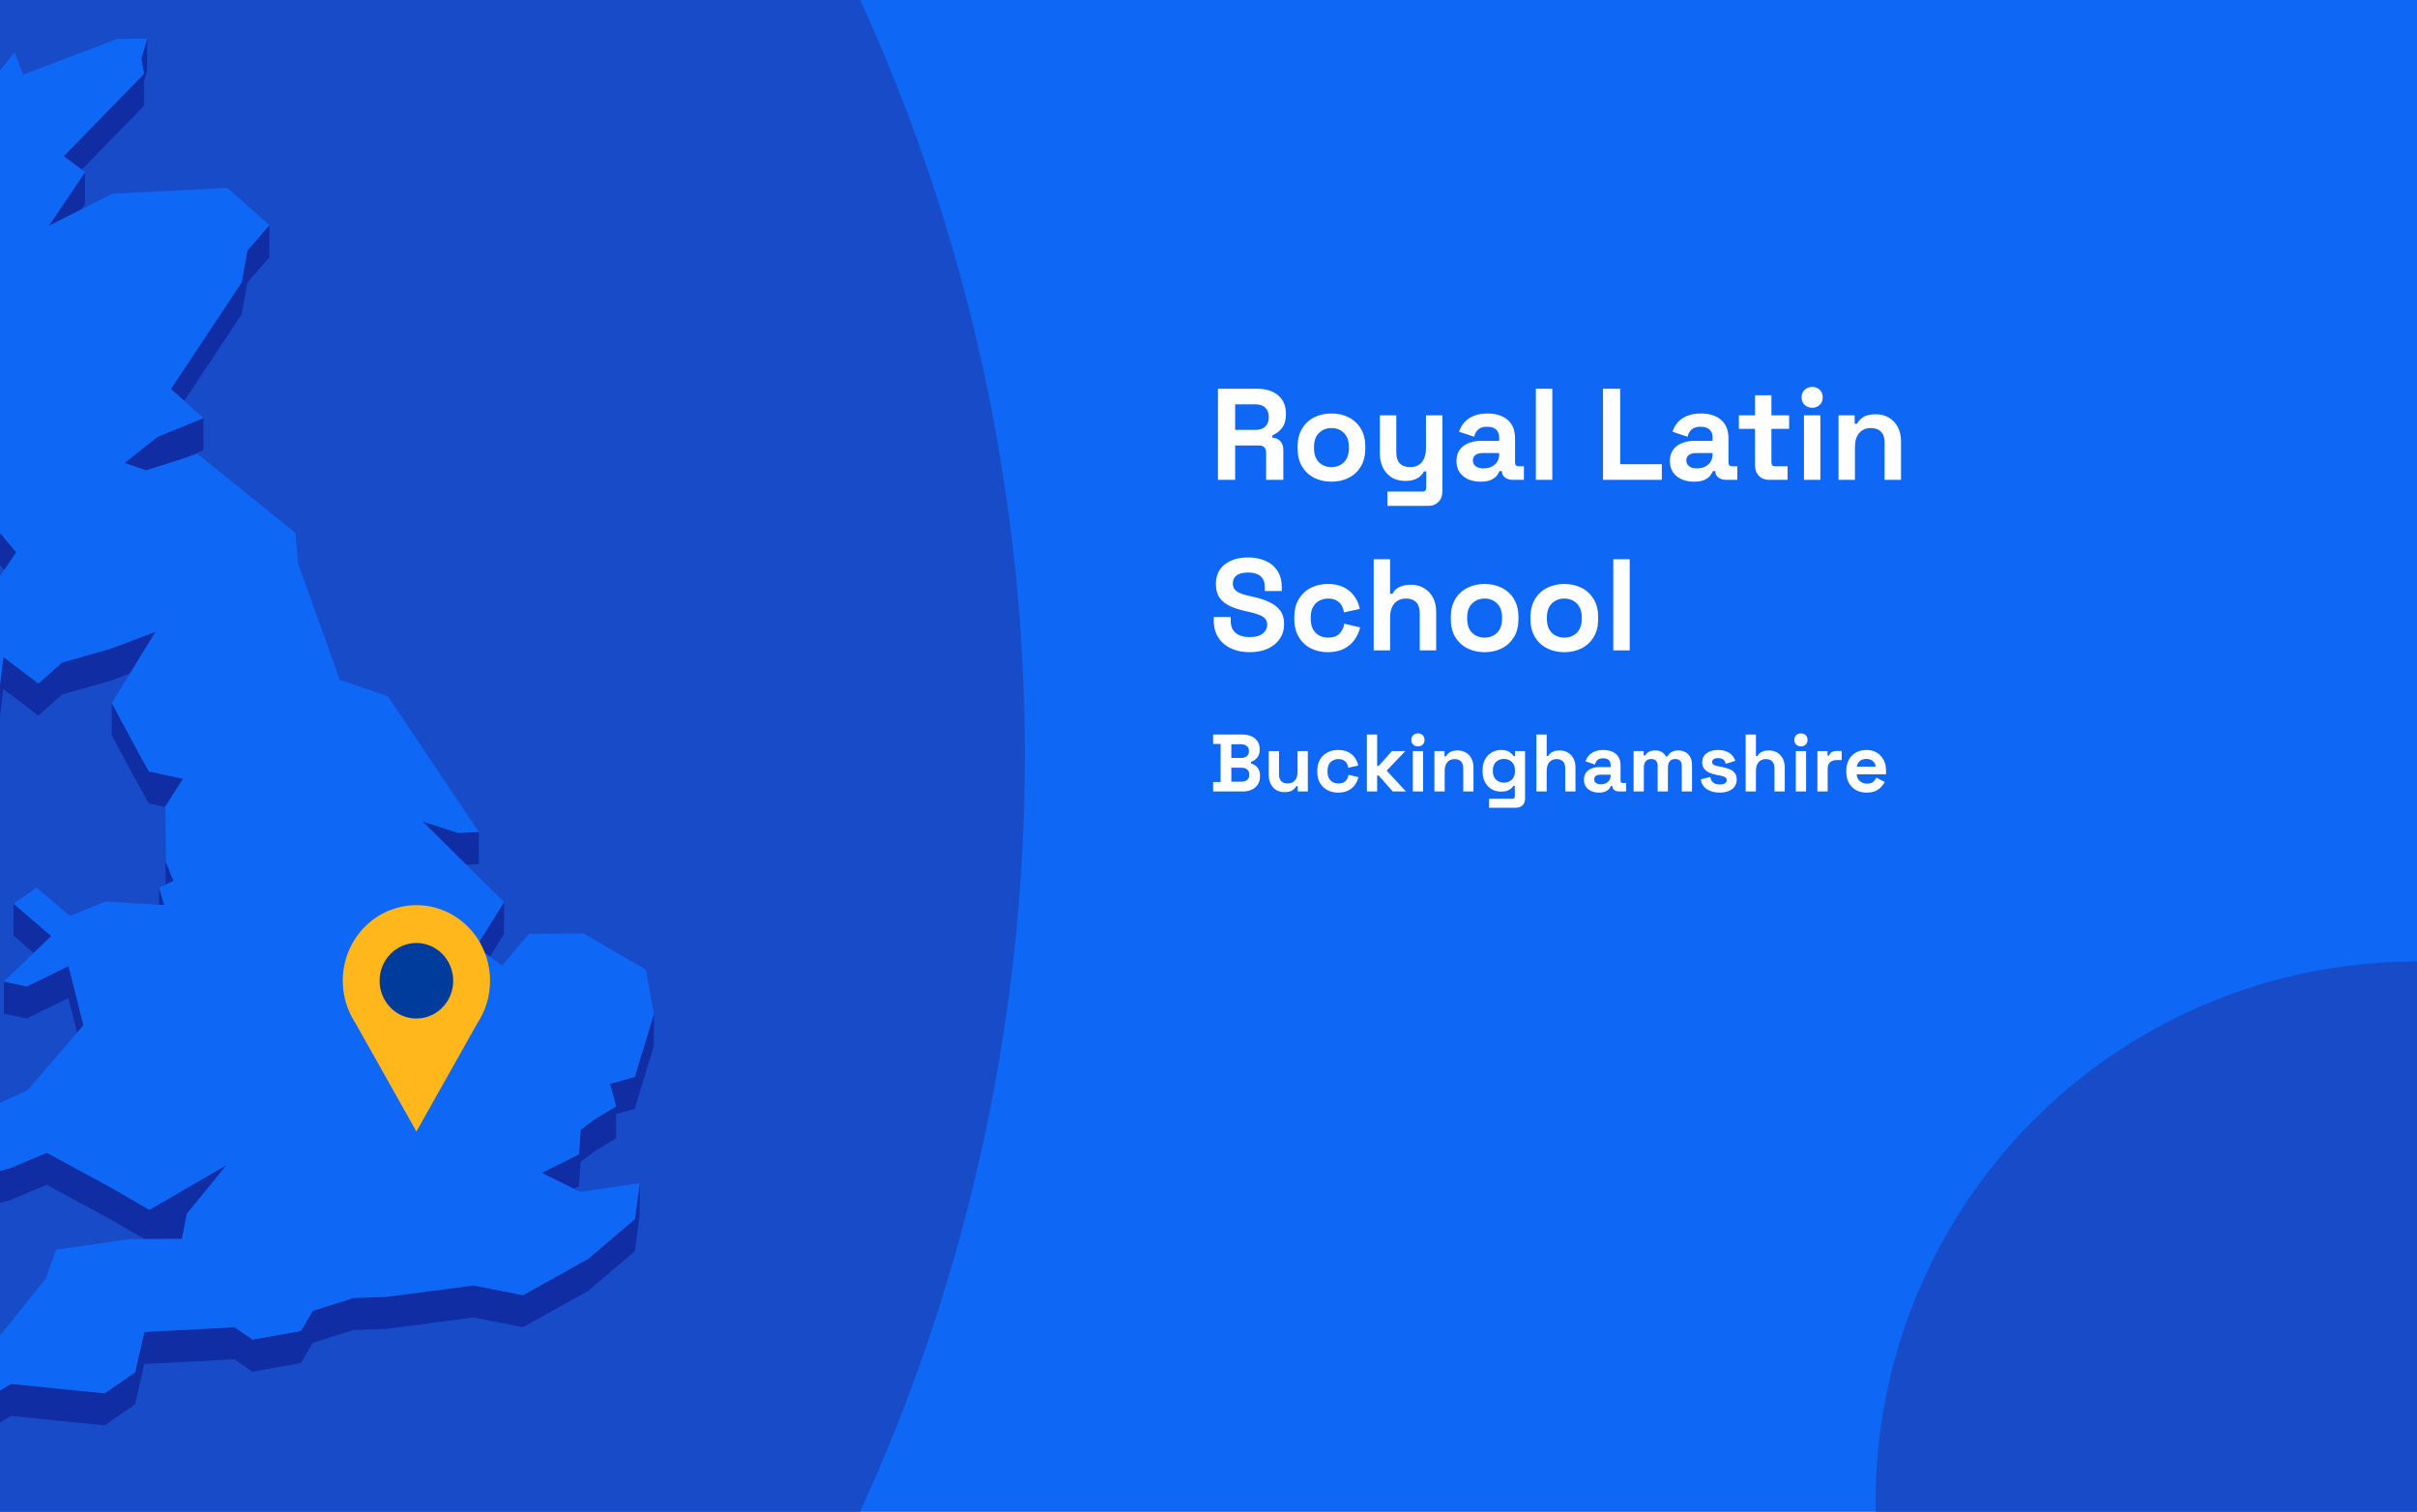 <?xml version="1.0" encoding="utf-8"?>
<svg xmlns="http://www.w3.org/2000/svg" fill="none" height="860" viewBox="0 0 1375 860" width="1375">
<rect x="0" y="0" width="1375" height="860" fill="#808080" stroke="none"/>
<g clip-path="url(#clip0_1597_3916)">
<rect fill="#0F67F5" height="860" width="1375"/>
<circle cx="-451" cy="430" fill="#184BC8" r="1034"/>
<path d="M46.528 96.502L81.886 60.209L81.917 46.321L83.675 40.225L83.738 22L80.41 33.438L81.917 42.016L36.228 88.929L46.528 96.502Z" fill="#102DA3"/>
<path d="M48.381 116.107L48.413 97.913L27.782 128.487L46.372 119.092L48.381 116.107Z" fill="#102DA3"/>
<path d="M137.466 178.827L140.732 160.728L153.229 146.368L153.261 128.144L140.763 142.503L137.497 160.603L97.241 221.342L104.809 228.066L137.466 178.827Z" fill="#102DA3"/>
<path d="M83.016 267.598L89.642 265.525L102.422 261.503L115.705 256.098L115.768 237.873L89.673 248.494L70.895 263.388L83.016 267.598Z" fill="#102DA3"/>
<path d="M-31.189 282.617L-42.023 327.425L-50.25 327.488L-50.312 345.712L-42.085 345.65L-31.221 300.842L-25.914 298.422L-11.815 307.377L2.378 324.314L9.255 314.227L-11.783 289.153L-25.883 280.197L-31.189 282.617Z" fill="#102DA3"/>
<path d="M0.086 389.042L-4.969 391.901L-21.926 363.464L-21.957 381.689L-5.032 410.126L0.024 407.235L1.845 391.995L21.816 407.109L35.319 395.106L62.857 387.314L73.973 383.103L88.512 359.411L62.92 369.089L35.35 376.881L21.879 388.885L1.908 373.771L0.086 389.042Z" fill="#102DA3"/>
<path d="M265.236 491.918L272.396 491.572L272.427 473.347L260.809 473.881L240.43 467.377L260.778 487.518L265.236 491.918Z" fill="#102DA3"/>
<path d="M84.712 438.91L77.364 425.619L63.611 400.01L63.548 418.235L77.302 443.844L84.681 457.135L94.07 459.146L94.007 477.057L94.195 503.294L94.227 503.263L98.717 501.158L94.29 490.223L94.07 458.832L104.118 443.058L84.712 438.91Z" fill="#102DA3"/>
<path d="M93.473 514.982L90.522 505.021L90.49 514.793L93.473 514.982Z" fill="#102DA3"/>
<path d="M29.164 532.547L7.748 514.134L7.686 532.359L19.147 542.194L29.164 532.547Z" fill="#102DA3"/>
<path d="M278.707 544.298L286.714 531.446L286.777 513.221L270.951 538.579L278.707 544.298Z" fill="#102DA3"/>
<path d="M2.19 576.662L15.222 579.427L38.93 567.832L43.891 587.503L47.471 583.355L38.992 549.607L15.285 561.202L2.222 558.437L2.19 576.662Z" fill="#102DA3"/>
<path d="M361.104 612.673L347.068 616.601L350.553 629.421L338.495 636.649L330.3 642.87L329.42 656.696L308.193 667.285L326.5 676.335L329.389 674.889L330.237 661.095L338.433 654.842L350.522 647.615L350.553 633.821L361.041 630.898L371.938 595.14L372 576.915L361.104 612.673Z" fill="#102DA3"/>
<path d="M-22.774 679.633L-10.622 687.175L5.833 682.776L26.589 674.04L62.103 693.333L82.263 704.96L84.963 704.928H87.695L103.521 704.834L105.531 694.559L106.347 690.505L128.925 662.791L84.995 688.274L62.166 675.109L26.651 655.847L5.864 664.551L-10.559 668.95L-22.742 661.409L-25.192 657.606L-17.467 651.353L-27.704 640.042L-27.767 658.235L-25.192 661.094L-25.223 675.831L-22.774 679.633Z" fill="#102DA3"/>
<path d="M334.695 716.146L297.548 736.853L269.413 731.323L219.548 737.827L201.147 738.424L177.941 745.746L171.221 757.215L143.651 762.148L133.446 755.078L82.105 757.78L76.924 780.687L59.591 792.69L6.24 787.317L-13.542 799.383L-16.839 811.292L-23.057 819.902L-32.854 808.056L-53.641 811.072L-53.704 829.266L-32.885 826.281L-23.119 838.127L-16.902 829.517L-13.574 817.577L6.209 805.542L59.528 810.915L76.893 798.912L82.043 776.005L133.383 773.303L143.62 780.373L171.19 775.439L177.91 763.97L201.084 756.649L219.485 756.052L269.35 749.548L297.485 755.078L334.632 734.371L361.135 711.81L363.898 691.322L363.93 673.098L361.198 693.585L334.695 716.146Z" fill="#102DA3"/>
<path d="M329.419 656.696L330.299 642.87L338.494 636.648L350.552 629.421L347.067 616.601L361.103 612.673L371.999 576.915L367.446 551.714L331.932 531.007L300.939 531.227L285.584 549.421L278.707 544.299L270.951 538.58L286.777 513.222L265.236 491.918L260.777 487.519L240.429 467.377L260.808 473.882L272.427 473.348L220.552 395.955L193.327 386.78L169.651 320.793L168.05 303.165L112.501 258.326L102.421 261.5L89.641 265.522L83.016 267.595L70.895 263.385L89.672 248.491L115.767 237.87L104.808 228.066L97.24 221.342L137.496 160.603L140.762 142.504L153.26 128.144L129.395 106.871L64.018 110.171L46.37 119.094L27.781 128.49L48.411 97.916L46.528 96.502L36.228 88.929L81.916 42.016L80.409 33.438L83.738 22L66.781 22.126L13.148 42.456L8.218 29.636L-1.861 42.55L-7.765 27.373L-15.992 29.793L-31.63 82.739L-20.388 96.942L-31.661 97.005L-43.154 97.099L-52.543 141.875L-43.248 154.193L-45.509 169.464L-47.864 185.175L-73.424 199.127L-70.85 221.468L-72.608 224.987L-80.395 240.572L-71.666 243.872L-24.973 202.614L-22.994 208.805L-25.004 212.041L-36.905 231.334L-44.535 243.683L-41.521 259.363L-42.965 270.455L-50.251 327.486L-42.023 327.423L-31.19 282.615L-25.883 280.196L-11.784 289.151L9.254 314.226L2.378 324.312L-9.932 342.443L-12.695 363.402L-21.927 363.464L-4.97 391.901L0.085 389.042L1.907 373.771L21.878 388.885L35.349 376.882L62.919 369.089L88.511 359.411L73.972 383.103L63.61 400.008L77.363 425.617L84.711 438.909L104.117 443.057L94.069 458.831L94.288 490.221L98.716 501.156L94.226 503.261L94.194 503.293L90.52 505.021L93.472 514.982L90.489 514.793L60.03 512.845L39.745 521.078L20.747 504.99L7.747 514.134L29.163 532.547L19.146 542.193L2.221 558.439L15.284 561.204L38.991 549.609L47.469 583.357L43.89 587.504L15.692 620.215L-27.705 640.042L-17.468 651.354L-25.192 657.607L-22.743 661.409L-10.56 668.95L5.863 664.551L26.651 655.847L62.165 675.109L84.994 688.275L128.924 662.792L106.346 690.506L105.53 694.559L103.52 704.834L87.694 704.929H84.962L82.262 704.96L73.03 705.023L31.863 710.993L26.18 727.238L3.131 755.958L-17.531 780.373L-45.509 798.158L-53.642 811.073L-32.854 808.056L-23.057 819.902L-16.84 811.293L-13.543 799.384L6.24 787.318L59.59 792.691L76.924 780.688L82.105 757.781L133.446 755.078L143.651 762.148L171.221 757.215L177.941 745.746L201.146 738.425L219.547 737.828L269.412 731.323L297.547 736.854L334.695 716.146L361.197 693.585L363.929 673.098L330.047 678.094L326.499 676.335L308.192 667.285L329.419 656.696Z" fill="#0F67F5"/>
<g clip-path="url(#clip1_1597_3916)">
<path d="M278.775 557.987C278.783 551.266 277.254 544.637 274.312 538.632C271.371 532.627 267.098 527.413 261.837 523.41C256.576 519.406 250.473 516.724 244.019 515.579C237.564 514.435 230.939 514.859 224.673 516.817C218.407 518.776 212.677 522.215 207.941 526.858C203.205 531.501 199.597 537.219 197.405 543.553C195.213 549.886 194.499 556.659 195.32 563.327C196.141 569.995 198.474 576.373 202.132 581.948L219.518 612.835L236.893 643.733L254.278 612.835L271.643 581.991C276.306 574.902 278.79 566.54 278.775 557.987Z" fill="#FFB71B"/>
<path d="M236.883 579.461C248.448 579.461 257.824 569.841 257.824 557.973C257.824 546.105 248.448 536.485 236.883 536.485C225.317 536.485 215.941 546.105 215.941 557.973C215.941 569.841 225.317 579.461 236.883 579.461Z" fill="#003C9C"/>
</g>
<circle cx="307.5" cy="307.5" fill="#184BC8" r="307.5" transform="matrix(-1 0 0 1 1682 547)"/>
<path d="M692.887 273V221.167H715.398C718.656 221.167 721.494 221.735 723.913 222.87C726.332 224.005 728.208 225.61 729.541 227.683C730.873 229.756 731.54 232.2 731.54 235.014V235.902C731.54 239.012 730.799 241.53 729.318 243.455C727.837 245.38 726.011 246.787 723.839 247.676V249.009C725.813 249.107 727.344 249.799 728.43 251.082C729.516 252.316 730.059 253.97 730.059 256.043V273H720.285V257.45C720.285 256.265 719.964 255.303 719.322 254.562C718.73 253.822 717.718 253.452 716.286 253.452H702.661V273H692.887ZM702.661 244.566H714.361C716.681 244.566 718.483 243.949 719.766 242.715C721.099 241.431 721.766 239.753 721.766 237.679V236.939C721.766 234.866 721.124 233.212 719.84 231.978C718.557 230.694 716.73 230.053 714.361 230.053H702.661V244.566ZM757.444 274.037C753.791 274.037 750.508 273.296 747.596 271.815C744.683 270.334 742.388 268.187 740.71 265.373C739.031 262.559 738.192 259.178 738.192 255.229V254.044C738.192 250.095 739.031 246.713 740.71 243.899C742.388 241.086 744.683 238.938 747.596 237.457C750.508 235.976 753.791 235.236 757.444 235.236C761.097 235.236 764.38 235.976 767.293 237.457C770.205 238.938 772.501 241.086 774.179 243.899C775.857 246.713 776.697 250.095 776.697 254.044V255.229C776.697 259.178 775.857 262.559 774.179 265.373C772.501 268.187 770.205 270.334 767.293 271.815C764.38 273.296 761.097 274.037 757.444 274.037ZM757.444 265.743C760.307 265.743 762.677 264.83 764.553 263.004C766.429 261.128 767.367 258.462 767.367 255.007V254.266C767.367 250.81 766.429 248.169 764.553 246.343C762.726 244.467 760.357 243.529 757.444 243.529C754.581 243.529 752.212 244.467 750.336 246.343C748.46 248.169 747.522 250.81 747.522 254.266V255.007C747.522 258.462 748.46 261.128 750.336 263.004C752.212 264.83 754.581 265.743 757.444 265.743ZM789.307 287.809V279.664H809.3C810.682 279.664 811.373 278.924 811.373 277.443V268.187H810.04C809.645 269.026 809.028 269.865 808.189 270.705C807.35 271.544 806.215 272.235 804.783 272.778C803.351 273.321 801.525 273.592 799.304 273.592C796.44 273.592 793.923 272.951 791.751 271.667C789.628 270.334 787.974 268.508 786.79 266.188C785.605 263.867 785.012 261.202 785.012 258.191V236.273H794.342V257.45C794.342 260.214 795.009 262.288 796.342 263.67C797.724 265.052 799.674 265.743 802.191 265.743C805.055 265.743 807.276 264.805 808.856 262.93C810.435 261.004 811.225 258.339 811.225 254.932V236.273H820.555V279.516C820.555 282.034 819.815 284.033 818.334 285.514C816.853 287.044 814.878 287.809 812.41 287.809H789.307ZM842.341 274.037C839.724 274.037 837.379 273.592 835.306 272.704C833.233 271.766 831.579 270.433 830.345 268.705C829.16 266.928 828.568 264.781 828.568 262.263C828.568 259.746 829.16 257.648 830.345 255.969C831.579 254.241 833.257 252.958 835.38 252.119C837.552 251.23 840.02 250.786 842.785 250.786H852.855V248.712C852.855 246.985 852.312 245.578 851.226 244.492C850.14 243.356 848.413 242.789 846.043 242.789C843.723 242.789 841.995 243.332 840.86 244.418C839.724 245.454 838.984 246.812 838.638 248.49L830.049 245.602C830.641 243.727 831.579 242.024 832.863 240.493C834.195 238.914 835.948 237.655 838.12 236.717C840.341 235.73 843.032 235.236 846.191 235.236C851.029 235.236 854.855 236.445 857.668 238.864C860.482 241.283 861.889 244.788 861.889 249.379V263.078C861.889 264.559 862.58 265.299 863.962 265.299H866.924V273H860.704C858.878 273 857.372 272.556 856.187 271.667C855.003 270.779 854.41 269.594 854.41 268.113V268.039H853.003C852.806 268.631 852.362 269.421 851.671 270.408C850.979 271.346 849.893 272.185 848.413 272.926C846.932 273.666 844.908 274.037 842.341 274.037ZM843.97 266.484C846.586 266.484 848.709 265.768 850.338 264.336C852.016 262.856 852.855 260.906 852.855 258.487V257.746H843.451C841.724 257.746 840.366 258.116 839.379 258.857C838.391 259.597 837.898 260.634 837.898 261.967C837.898 263.3 838.416 264.386 839.453 265.225C840.489 266.064 841.995 266.484 843.97 266.484ZM873.746 273V221.167H883.076V273H873.746ZM911.92 273V221.167H921.694V264.114H945.389V273H911.92ZM963.752 274.037C961.136 274.037 958.791 273.592 956.718 272.704C954.644 271.766 952.991 270.433 951.757 268.705C950.572 266.928 949.979 264.781 949.979 262.263C949.979 259.746 950.572 257.648 951.757 255.969C952.991 254.241 954.669 252.958 956.792 252.119C958.964 251.23 961.432 250.786 964.196 250.786H974.267V248.712C974.267 246.985 973.724 245.578 972.638 244.492C971.552 243.356 969.824 242.789 967.455 242.789C965.134 242.789 963.407 243.332 962.271 244.418C961.136 245.454 960.395 246.812 960.05 248.49L951.46 245.602C952.053 243.727 952.991 242.024 954.274 240.493C955.607 238.914 957.359 237.655 959.531 236.717C961.753 235.73 964.443 235.236 967.603 235.236C972.44 235.236 976.266 236.445 979.08 238.864C981.894 241.283 983.301 244.788 983.301 249.379V263.078C983.301 264.559 983.992 265.299 985.374 265.299H988.336V273H982.116C980.289 273 978.784 272.556 977.599 271.667C976.414 270.779 975.822 269.594 975.822 268.113V268.039H974.415C974.218 268.631 973.773 269.421 973.082 270.408C972.391 271.346 971.305 272.185 969.824 272.926C968.343 273.666 966.319 274.037 963.752 274.037ZM965.381 266.484C967.998 266.484 970.12 265.768 971.749 264.336C973.428 262.856 974.267 260.906 974.267 258.487V257.746H964.863C963.135 257.746 961.778 258.116 960.79 258.857C959.803 259.597 959.309 260.634 959.309 261.967C959.309 263.3 959.828 264.386 960.864 265.225C961.901 266.064 963.407 266.484 965.381 266.484ZM1006.55 273C1004.13 273 1002.16 272.26 1000.63 270.779C999.146 269.248 998.406 267.224 998.406 264.707V243.973H989.224V236.273H998.406V224.869H1007.74V236.273H1017.81V243.973H1007.74V263.078C1007.74 264.559 1008.43 265.299 1009.81 265.299H1016.92V273H1006.55ZM1026.25 273V236.273H1035.58V273H1026.25ZM1030.92 231.978C1029.24 231.978 1027.81 231.435 1026.62 230.349C1025.49 229.263 1024.92 227.831 1024.92 226.054C1024.92 224.277 1025.49 222.845 1026.62 221.759C1027.81 220.673 1029.24 220.13 1030.92 220.13C1032.64 220.13 1034.08 220.673 1035.21 221.759C1036.35 222.845 1036.91 224.277 1036.91 226.054C1036.91 227.831 1036.35 229.263 1035.21 230.349C1034.08 231.435 1032.64 231.978 1030.92 231.978ZM1045.92 273V236.273H1055.1V241.086H1056.44C1057.03 239.802 1058.14 238.593 1059.77 237.457C1061.4 236.273 1063.86 235.68 1067.17 235.68C1070.04 235.68 1072.53 236.347 1074.65 237.679C1076.82 238.963 1078.5 240.765 1079.69 243.085C1080.87 245.356 1081.46 248.021 1081.46 251.082V273H1072.13V251.822C1072.13 249.058 1071.44 246.985 1070.06 245.602C1068.73 244.22 1066.8 243.529 1064.28 243.529C1061.42 243.529 1059.2 244.492 1057.62 246.417C1056.04 248.293 1055.25 250.934 1055.25 254.34V273H1045.92ZM710.881 371.037C706.882 371.037 703.352 370.321 700.292 368.889C697.231 367.458 694.837 365.409 693.109 362.743C691.381 360.078 690.518 356.869 690.518 353.117V351.044H700.144V353.117C700.144 356.227 701.106 358.572 703.032 360.152C704.957 361.682 707.573 362.447 710.881 362.447C714.237 362.447 716.73 361.781 718.359 360.448C720.038 359.115 720.877 357.412 720.877 355.339C720.877 353.907 720.457 352.747 719.618 351.858C718.828 350.97 717.644 350.254 716.064 349.711C714.534 349.119 712.658 348.576 710.436 348.082L708.733 347.712C705.179 346.922 702.118 345.935 699.551 344.75C697.034 343.516 695.084 341.911 693.702 339.937C692.369 337.962 691.702 335.395 691.702 332.236C691.702 329.077 692.443 326.386 693.924 324.165C695.454 321.894 697.577 320.166 700.292 318.981C703.056 317.747 706.29 317.13 709.992 317.13C713.694 317.13 716.977 317.772 719.84 319.055C722.753 320.29 725.024 322.165 726.653 324.683C728.331 327.151 729.17 330.261 729.17 334.013V336.234H719.544V334.013C719.544 332.038 719.149 330.459 718.359 329.274C717.619 328.04 716.533 327.151 715.101 326.608C713.67 326.016 711.967 325.72 709.992 325.72C707.03 325.72 704.833 326.287 703.402 327.423C702.02 328.509 701.329 330.014 701.329 331.94C701.329 333.223 701.649 334.309 702.291 335.198C702.982 336.086 703.994 336.827 705.327 337.419C706.66 338.012 708.363 338.53 710.436 338.974L712.139 339.344C715.842 340.134 719.051 341.146 721.766 342.38C724.53 343.614 726.677 345.244 728.208 347.267C729.738 349.291 730.503 351.883 730.503 355.042C730.503 358.202 729.689 360.991 728.06 363.41C726.48 365.779 724.209 367.655 721.247 369.037C718.335 370.37 714.879 371.037 710.881 371.037ZM755.342 371.037C751.788 371.037 748.554 370.296 745.642 368.815C742.779 367.334 740.508 365.187 738.829 362.373C737.151 359.559 736.312 356.153 736.312 352.155V351.118C736.312 347.119 737.151 343.713 738.829 340.899C740.508 338.086 742.779 335.938 745.642 334.457C748.554 332.976 751.788 332.236 755.342 332.236C758.847 332.236 761.858 332.853 764.376 334.087C766.893 335.321 768.917 337.024 770.448 339.196C772.027 341.319 773.064 343.738 773.558 346.453L764.524 348.378C764.326 346.897 763.882 345.564 763.191 344.38C762.5 343.195 761.513 342.257 760.229 341.566C758.995 340.875 757.44 340.529 755.564 340.529C753.688 340.529 751.985 340.949 750.455 341.788C748.974 342.578 747.789 343.787 746.901 345.416C746.061 346.996 745.642 348.946 745.642 351.266V352.007C745.642 354.327 746.061 356.301 746.901 357.93C747.789 359.51 748.974 360.719 750.455 361.559C751.985 362.348 753.688 362.743 755.564 362.743C758.378 362.743 760.501 362.028 761.932 360.596C763.413 359.115 764.351 357.19 764.746 354.82L773.78 356.968C773.138 359.584 772.027 361.978 770.448 364.15C768.917 366.273 766.893 367.951 764.376 369.185C761.858 370.42 758.847 371.037 755.342 371.037ZM781.476 370V318.167H790.806V337.789H792.139C792.534 337 793.151 336.21 793.99 335.42C794.829 334.63 795.94 333.988 797.322 333.495C798.754 332.952 800.556 332.68 802.728 332.68C805.591 332.68 808.084 333.347 810.206 334.679C812.378 335.963 814.057 337.765 815.242 340.085C816.426 342.356 817.019 345.021 817.019 348.082V370H807.689V348.822C807.689 346.058 806.998 343.985 805.615 342.602C804.283 341.22 802.357 340.529 799.84 340.529C796.977 340.529 794.755 341.492 793.176 343.417C791.596 345.293 790.806 347.934 790.806 351.34V370H781.476ZM844.58 371.037C840.927 371.037 837.644 370.296 834.732 368.815C831.819 367.334 829.524 365.187 827.845 362.373C826.167 359.559 825.328 356.178 825.328 352.229V351.044C825.328 347.095 826.167 343.713 827.845 340.899C829.524 338.086 831.819 335.938 834.732 334.457C837.644 332.976 840.927 332.236 844.58 332.236C848.233 332.236 851.516 332.976 854.428 334.457C857.341 335.938 859.636 338.086 861.315 340.899C862.993 343.713 863.832 347.095 863.832 351.044V352.229C863.832 356.178 862.993 359.559 861.315 362.373C859.636 365.187 857.341 367.334 854.428 368.815C851.516 370.296 848.233 371.037 844.58 371.037ZM844.58 362.743C847.443 362.743 849.813 361.83 851.689 360.004C853.564 358.128 854.502 355.462 854.502 352.007V351.266C854.502 347.81 853.564 345.169 851.689 343.343C849.862 341.467 847.493 340.529 844.58 340.529C841.717 340.529 839.347 341.467 837.471 343.343C835.596 345.169 834.658 347.81 834.658 351.266V352.007C834.658 355.462 835.596 358.128 837.471 360.004C839.347 361.83 841.717 362.743 844.58 362.743ZM889.919 371.037C886.266 371.037 882.984 370.296 880.071 368.815C877.159 367.334 874.863 365.187 873.185 362.373C871.506 359.559 870.667 356.178 870.667 352.229V351.044C870.667 347.095 871.506 343.713 873.185 340.899C874.863 338.086 877.159 335.938 880.071 334.457C882.984 332.976 886.266 332.236 889.919 332.236C893.572 332.236 896.855 332.976 899.768 334.457C902.68 335.938 904.976 338.086 906.654 340.899C908.333 343.713 909.172 347.095 909.172 351.044V352.229C909.172 356.178 908.333 359.559 906.654 362.373C904.976 365.187 902.68 367.334 899.768 368.815C896.855 370.296 893.572 371.037 889.919 371.037ZM889.919 362.743C892.783 362.743 895.152 361.83 897.028 360.004C898.904 358.128 899.842 355.462 899.842 352.007V351.266C899.842 347.81 898.904 345.169 897.028 343.343C895.202 341.467 892.832 340.529 889.919 340.529C887.056 340.529 884.687 341.467 882.811 343.343C880.935 345.169 879.997 347.81 879.997 351.266V352.007C879.997 355.462 880.935 358.128 882.811 360.004C884.687 361.83 887.056 362.743 889.919 362.743ZM917.784 370V318.167H927.114V370H917.784Z" fill="white"/>
<path d="M690.129 450.275V444.906H694.387V423.248H690.129V417.879H706.79C708.764 417.879 710.476 418.219 711.927 418.897C713.407 419.545 714.549 420.486 715.351 421.72C716.184 422.924 716.601 424.374 716.601 426.071V426.533C716.601 428.014 716.323 429.233 715.768 430.19C715.212 431.115 714.549 431.84 713.778 432.365C713.037 432.858 712.328 433.213 711.649 433.429V434.262C712.328 434.447 713.068 434.802 713.87 435.327C714.672 435.82 715.351 436.545 715.907 437.502C716.493 438.458 716.786 439.708 716.786 441.25V441.713C716.786 443.503 716.369 445.045 715.536 446.341C714.703 447.606 713.546 448.578 712.065 449.257C710.615 449.936 708.918 450.275 706.975 450.275H690.129ZM700.495 444.721H706.234C707.561 444.721 708.625 444.397 709.427 443.749C710.26 443.102 710.677 442.176 710.677 440.973V440.51C710.677 439.307 710.276 438.381 709.474 437.733C708.672 437.085 707.592 436.761 706.234 436.761H700.495V444.721ZM700.495 431.208H706.142C707.407 431.208 708.44 430.884 709.242 430.236C710.075 429.588 710.492 428.693 710.492 427.552V427.089C710.492 425.916 710.091 425.022 709.289 424.405C708.486 423.757 707.437 423.433 706.142 423.433H700.495V431.208ZM730.719 450.645C728.929 450.645 727.356 450.244 725.998 449.442C724.672 448.609 723.638 447.467 722.898 446.017C722.157 444.567 721.787 442.901 721.787 441.019V427.32H727.618V440.556C727.618 442.284 728.035 443.58 728.868 444.444C729.732 445.308 730.95 445.74 732.524 445.74C734.313 445.74 735.702 445.153 736.689 443.981C737.676 442.778 738.17 441.112 738.17 438.983V427.32H744.001V450.275H738.263V447.267H737.429C737.059 448.038 736.365 448.794 735.347 449.534C734.329 450.275 732.786 450.645 730.719 450.645ZM761.273 450.923C759.052 450.923 757.031 450.46 755.211 449.534C753.421 448.609 752.002 447.267 750.953 445.508C749.904 443.749 749.379 441.621 749.379 439.122V438.474C749.379 435.975 749.904 433.846 750.953 432.087C752.002 430.328 753.421 428.986 755.211 428.061C757.031 427.135 759.052 426.672 761.273 426.672C763.464 426.672 765.346 427.058 766.919 427.829C768.493 428.601 769.758 429.665 770.714 431.023C771.702 432.349 772.349 433.861 772.658 435.558L767.012 436.761C766.888 435.836 766.611 435.003 766.179 434.262C765.747 433.522 765.13 432.935 764.328 432.504C763.556 432.072 762.584 431.856 761.412 431.856C760.24 431.856 759.175 432.118 758.219 432.642C757.293 433.136 756.553 433.892 755.997 434.91C755.473 435.897 755.211 437.116 755.211 438.566V439.029C755.211 440.479 755.473 441.713 755.997 442.731C756.553 443.719 757.293 444.475 758.219 444.999C759.175 445.493 760.24 445.74 761.412 445.74C763.171 445.74 764.497 445.292 765.392 444.397C766.318 443.472 766.904 442.269 767.151 440.788L772.797 442.13C772.396 443.765 771.702 445.261 770.714 446.619C769.758 447.945 768.493 448.995 766.919 449.766C765.346 450.537 763.464 450.923 761.273 450.923ZM777.607 450.275V417.879H783.438V435.789H784.271L791.861 427.32H799.451L788.853 438.427L799.821 450.275H792.324L784.271 441.158H783.438V450.275H777.607ZM803.73 450.275V427.32H809.561V450.275H803.73ZM806.645 424.636C805.596 424.636 804.702 424.297 803.961 423.618C803.251 422.939 802.897 422.044 802.897 420.934C802.897 419.823 803.251 418.928 803.961 418.249C804.702 417.571 805.596 417.231 806.645 417.231C807.725 417.231 808.62 417.571 809.329 418.249C810.039 418.928 810.394 419.823 810.394 420.934C810.394 422.044 810.039 422.939 809.329 423.618C808.62 424.297 807.725 424.636 806.645 424.636ZM816.023 450.275V427.32H821.761V430.328H822.594C822.965 429.526 823.659 428.77 824.677 428.061C825.695 427.32 827.238 426.95 829.305 426.95C831.094 426.95 832.652 427.367 833.979 428.2C835.337 429.002 836.386 430.128 837.126 431.578C837.867 432.997 838.237 434.663 838.237 436.576V450.275H832.406V437.039C832.406 435.311 831.974 434.015 831.11 433.151C830.277 432.288 829.073 431.856 827.5 431.856C825.711 431.856 824.322 432.457 823.335 433.661C822.348 434.833 821.854 436.484 821.854 438.612V450.275H816.023ZM843.43 438.89V438.15C843.43 435.743 843.908 433.691 844.865 431.994C845.821 430.267 847.086 428.955 848.66 428.061C850.264 427.135 852.007 426.672 853.889 426.672C855.987 426.672 857.576 427.043 858.656 427.783C859.736 428.524 860.523 429.295 861.016 430.097H861.849V427.32H867.588V454.348C867.588 455.921 867.125 457.171 866.199 458.096C865.274 459.053 864.04 459.531 862.497 459.531H847.132V454.44H860.461C861.325 454.44 861.757 453.977 861.757 453.052V447.082H860.924C860.615 447.575 860.183 448.084 859.628 448.609C859.072 449.102 858.332 449.519 857.406 449.858C856.481 450.198 855.308 450.367 853.889 450.367C852.007 450.367 850.264 449.92 848.66 449.025C847.086 448.1 845.821 446.789 844.865 445.092C843.908 443.364 843.43 441.297 843.43 438.89ZM855.555 445.277C857.345 445.277 858.841 444.706 860.044 443.564C861.248 442.423 861.849 440.818 861.849 438.751V438.288C861.849 436.19 861.248 434.586 860.044 433.475C858.872 432.334 857.376 431.763 855.555 431.763C853.766 431.763 852.269 432.334 851.066 433.475C849.863 434.586 849.261 436.19 849.261 438.288V438.751C849.261 440.818 849.863 442.423 851.066 443.564C852.269 444.706 853.766 445.277 855.555 445.277ZM874.053 450.275V417.879H879.884V430.143H880.717C880.964 429.65 881.35 429.156 881.874 428.662C882.399 428.169 883.093 427.768 883.957 427.459C884.851 427.12 885.978 426.95 887.335 426.95C889.125 426.95 890.683 427.367 892.009 428.2C893.367 429.002 894.416 430.128 895.156 431.578C895.897 432.997 896.267 434.663 896.267 436.576V450.275H890.436V437.039C890.436 435.311 890.004 434.015 889.14 433.151C888.307 432.288 887.104 431.856 885.53 431.856C883.741 431.856 882.352 432.457 881.365 433.661C880.378 434.833 879.884 436.484 879.884 438.612V450.275H874.053ZM909.698 450.923C908.063 450.923 906.597 450.645 905.301 450.09C904.006 449.504 902.972 448.671 902.201 447.591C901.46 446.48 901.09 445.138 901.09 443.564C901.09 441.991 901.46 440.68 902.201 439.631C902.972 438.551 904.021 437.749 905.348 437.224C906.705 436.669 908.248 436.391 909.976 436.391H916.27V435.095C916.27 434.015 915.93 433.136 915.251 432.457C914.573 431.748 913.493 431.393 912.012 431.393C910.562 431.393 909.482 431.732 908.772 432.411C908.063 433.059 907.6 433.907 907.384 434.956L902.016 433.151C902.386 431.979 902.972 430.915 903.774 429.958C904.607 428.971 905.702 428.184 907.06 427.598C908.448 426.981 910.13 426.672 912.104 426.672C915.128 426.672 917.519 427.428 919.278 428.94C921.036 430.452 921.916 432.642 921.916 435.512V444.073C921.916 444.999 922.348 445.462 923.212 445.462H925.063V450.275H921.175C920.034 450.275 919.093 449.997 918.352 449.442C917.612 448.887 917.242 448.146 917.242 447.22V447.174H916.362C916.239 447.544 915.961 448.038 915.529 448.655C915.097 449.241 914.418 449.766 913.493 450.229C912.567 450.691 911.302 450.923 909.698 450.923ZM910.716 446.202C912.351 446.202 913.678 445.755 914.696 444.86C915.745 443.935 916.27 442.716 916.27 441.204V440.741H910.392C909.312 440.741 908.464 440.973 907.847 441.436C907.23 441.898 906.921 442.546 906.921 443.379C906.921 444.212 907.245 444.891 907.893 445.416C908.541 445.94 909.482 446.202 910.716 446.202ZM929.326 450.275V427.32H935.065V429.819H935.898C936.299 429.048 936.962 428.385 937.888 427.829C938.814 427.243 940.032 426.95 941.544 426.95C943.179 426.95 944.491 427.274 945.478 427.922C946.465 428.539 947.221 429.357 947.746 430.375H948.579C949.103 429.387 949.844 428.57 950.8 427.922C951.756 427.274 953.114 426.95 954.873 426.95C956.292 426.95 957.572 427.259 958.714 427.876C959.886 428.462 960.812 429.372 961.491 430.606C962.2 431.809 962.555 433.337 962.555 435.188V450.275H956.724V435.604C956.724 434.339 956.4 433.398 955.752 432.781C955.104 432.133 954.194 431.809 953.021 431.809C951.695 431.809 950.661 432.241 949.921 433.105C949.211 433.938 948.856 435.141 948.856 436.715V450.275H943.025V435.604C943.025 434.339 942.701 433.398 942.053 432.781C941.405 432.133 940.495 431.809 939.323 431.809C937.996 431.809 936.962 432.241 936.222 433.105C935.512 433.938 935.157 435.141 935.157 436.715V450.275H929.326ZM978.36 450.923C975.367 450.923 972.915 450.275 971.002 448.979C969.089 447.683 967.932 445.832 967.531 443.426L972.899 442.037C973.115 443.117 973.47 443.965 973.964 444.583C974.488 445.2 975.121 445.647 975.861 445.925C976.632 446.171 977.465 446.295 978.36 446.295C979.718 446.295 980.72 446.063 981.368 445.601C982.016 445.107 982.34 444.505 982.34 443.796C982.34 443.086 982.032 442.546 981.415 442.176C980.798 441.775 979.81 441.451 978.453 441.204L977.157 440.973C975.553 440.664 974.087 440.248 972.76 439.723C971.434 439.168 970.369 438.412 969.567 437.455C968.765 436.499 968.364 435.265 968.364 433.753C968.364 431.47 969.197 429.727 970.863 428.524C972.529 427.289 974.72 426.672 977.435 426.672C979.995 426.672 982.124 427.243 983.821 428.385C985.518 429.526 986.629 431.023 987.153 432.874L981.739 434.54C981.492 433.367 980.983 432.534 980.211 432.041C979.471 431.547 978.545 431.3 977.435 431.3C976.324 431.3 975.475 431.501 974.889 431.902C974.303 432.272 974.01 432.797 974.01 433.475C974.01 434.216 974.318 434.771 974.935 435.141C975.553 435.481 976.386 435.743 977.435 435.928L978.73 436.16C980.458 436.468 982.016 436.885 983.405 437.409C984.824 437.903 985.935 438.628 986.737 439.584C987.57 440.51 987.986 441.775 987.986 443.379C987.986 445.786 987.107 447.652 985.348 448.979C983.621 450.275 981.291 450.923 978.36 450.923ZM993.096 450.275V417.879H998.927V430.143H999.761C1000.01 429.65 1000.39 429.156 1000.92 428.662C1001.44 428.169 1002.14 427.768 1003 427.459C1003.89 427.12 1005.02 426.95 1006.38 426.95C1008.17 426.95 1009.73 427.367 1011.05 428.2C1012.41 429.002 1013.46 430.128 1014.2 431.578C1014.94 432.997 1015.31 434.663 1015.31 436.576V450.275H1009.48V437.039C1009.48 435.311 1009.05 434.015 1008.18 433.151C1007.35 432.288 1006.15 431.856 1004.57 431.856C1002.78 431.856 1001.4 432.457 1000.41 433.661C999.421 434.833 998.927 436.484 998.927 438.612V450.275H993.096ZM1021.61 450.275V427.32H1027.45V450.275H1021.61ZM1024.53 424.636C1023.48 424.636 1022.59 424.297 1021.85 423.618C1021.14 422.939 1020.78 422.044 1020.78 420.934C1020.78 419.823 1021.14 418.928 1021.85 418.249C1022.59 417.571 1023.48 417.231 1024.53 417.231C1025.61 417.231 1026.5 417.571 1027.21 418.249C1027.92 418.928 1028.28 419.823 1028.28 420.934C1028.28 422.044 1027.92 422.939 1027.21 423.618C1026.5 424.297 1025.61 424.636 1024.53 424.636ZM1033.91 450.275V427.32H1039.65V429.912H1040.48C1040.82 428.986 1041.37 428.308 1042.14 427.876C1042.95 427.444 1043.87 427.228 1044.92 427.228H1047.7V432.411H1044.83C1043.35 432.411 1042.13 432.812 1041.17 433.614C1040.22 434.386 1039.74 435.589 1039.74 437.224V450.275H1033.91ZM1061.9 450.923C1059.62 450.923 1057.6 450.445 1055.84 449.488C1054.11 448.501 1052.75 447.128 1051.77 445.369C1050.81 443.58 1050.33 441.482 1050.33 439.075V438.52C1050.33 436.113 1050.81 434.031 1051.77 432.272C1052.72 430.483 1054.07 429.11 1055.79 428.153C1057.52 427.166 1059.53 426.672 1061.81 426.672C1064.06 426.672 1066.02 427.181 1067.69 428.2C1069.35 429.187 1070.65 430.575 1071.57 432.365C1072.5 434.123 1072.96 436.175 1072.96 438.52V440.51H1056.26C1056.32 442.083 1056.9 443.364 1058.01 444.351C1059.13 445.338 1060.48 445.832 1062.09 445.832C1063.72 445.832 1064.93 445.477 1065.7 444.768C1066.47 444.058 1067.05 443.271 1067.46 442.407L1072.22 444.906C1071.79 445.709 1071.16 446.588 1070.32 447.544C1069.52 448.47 1068.44 449.272 1067.09 449.951C1065.73 450.599 1064 450.923 1061.9 450.923ZM1056.3 436.16H1067.04C1066.92 434.833 1066.38 433.769 1065.42 432.966C1064.49 432.164 1063.27 431.763 1061.76 431.763C1060.19 431.763 1058.94 432.164 1058.01 432.966C1057.09 433.769 1056.52 434.833 1056.3 436.16Z" fill="white"/>
</g>
<defs>
<clipPath id="clip0_1597_3916">
<rect fill="white" height="860" width="1375"/>
</clipPath>
<clipPath id="clip1_1597_3916">
<rect fill="white" height="128.766" transform="translate(195 515)" width="83.775"/>
</clipPath>
</defs>
</svg>